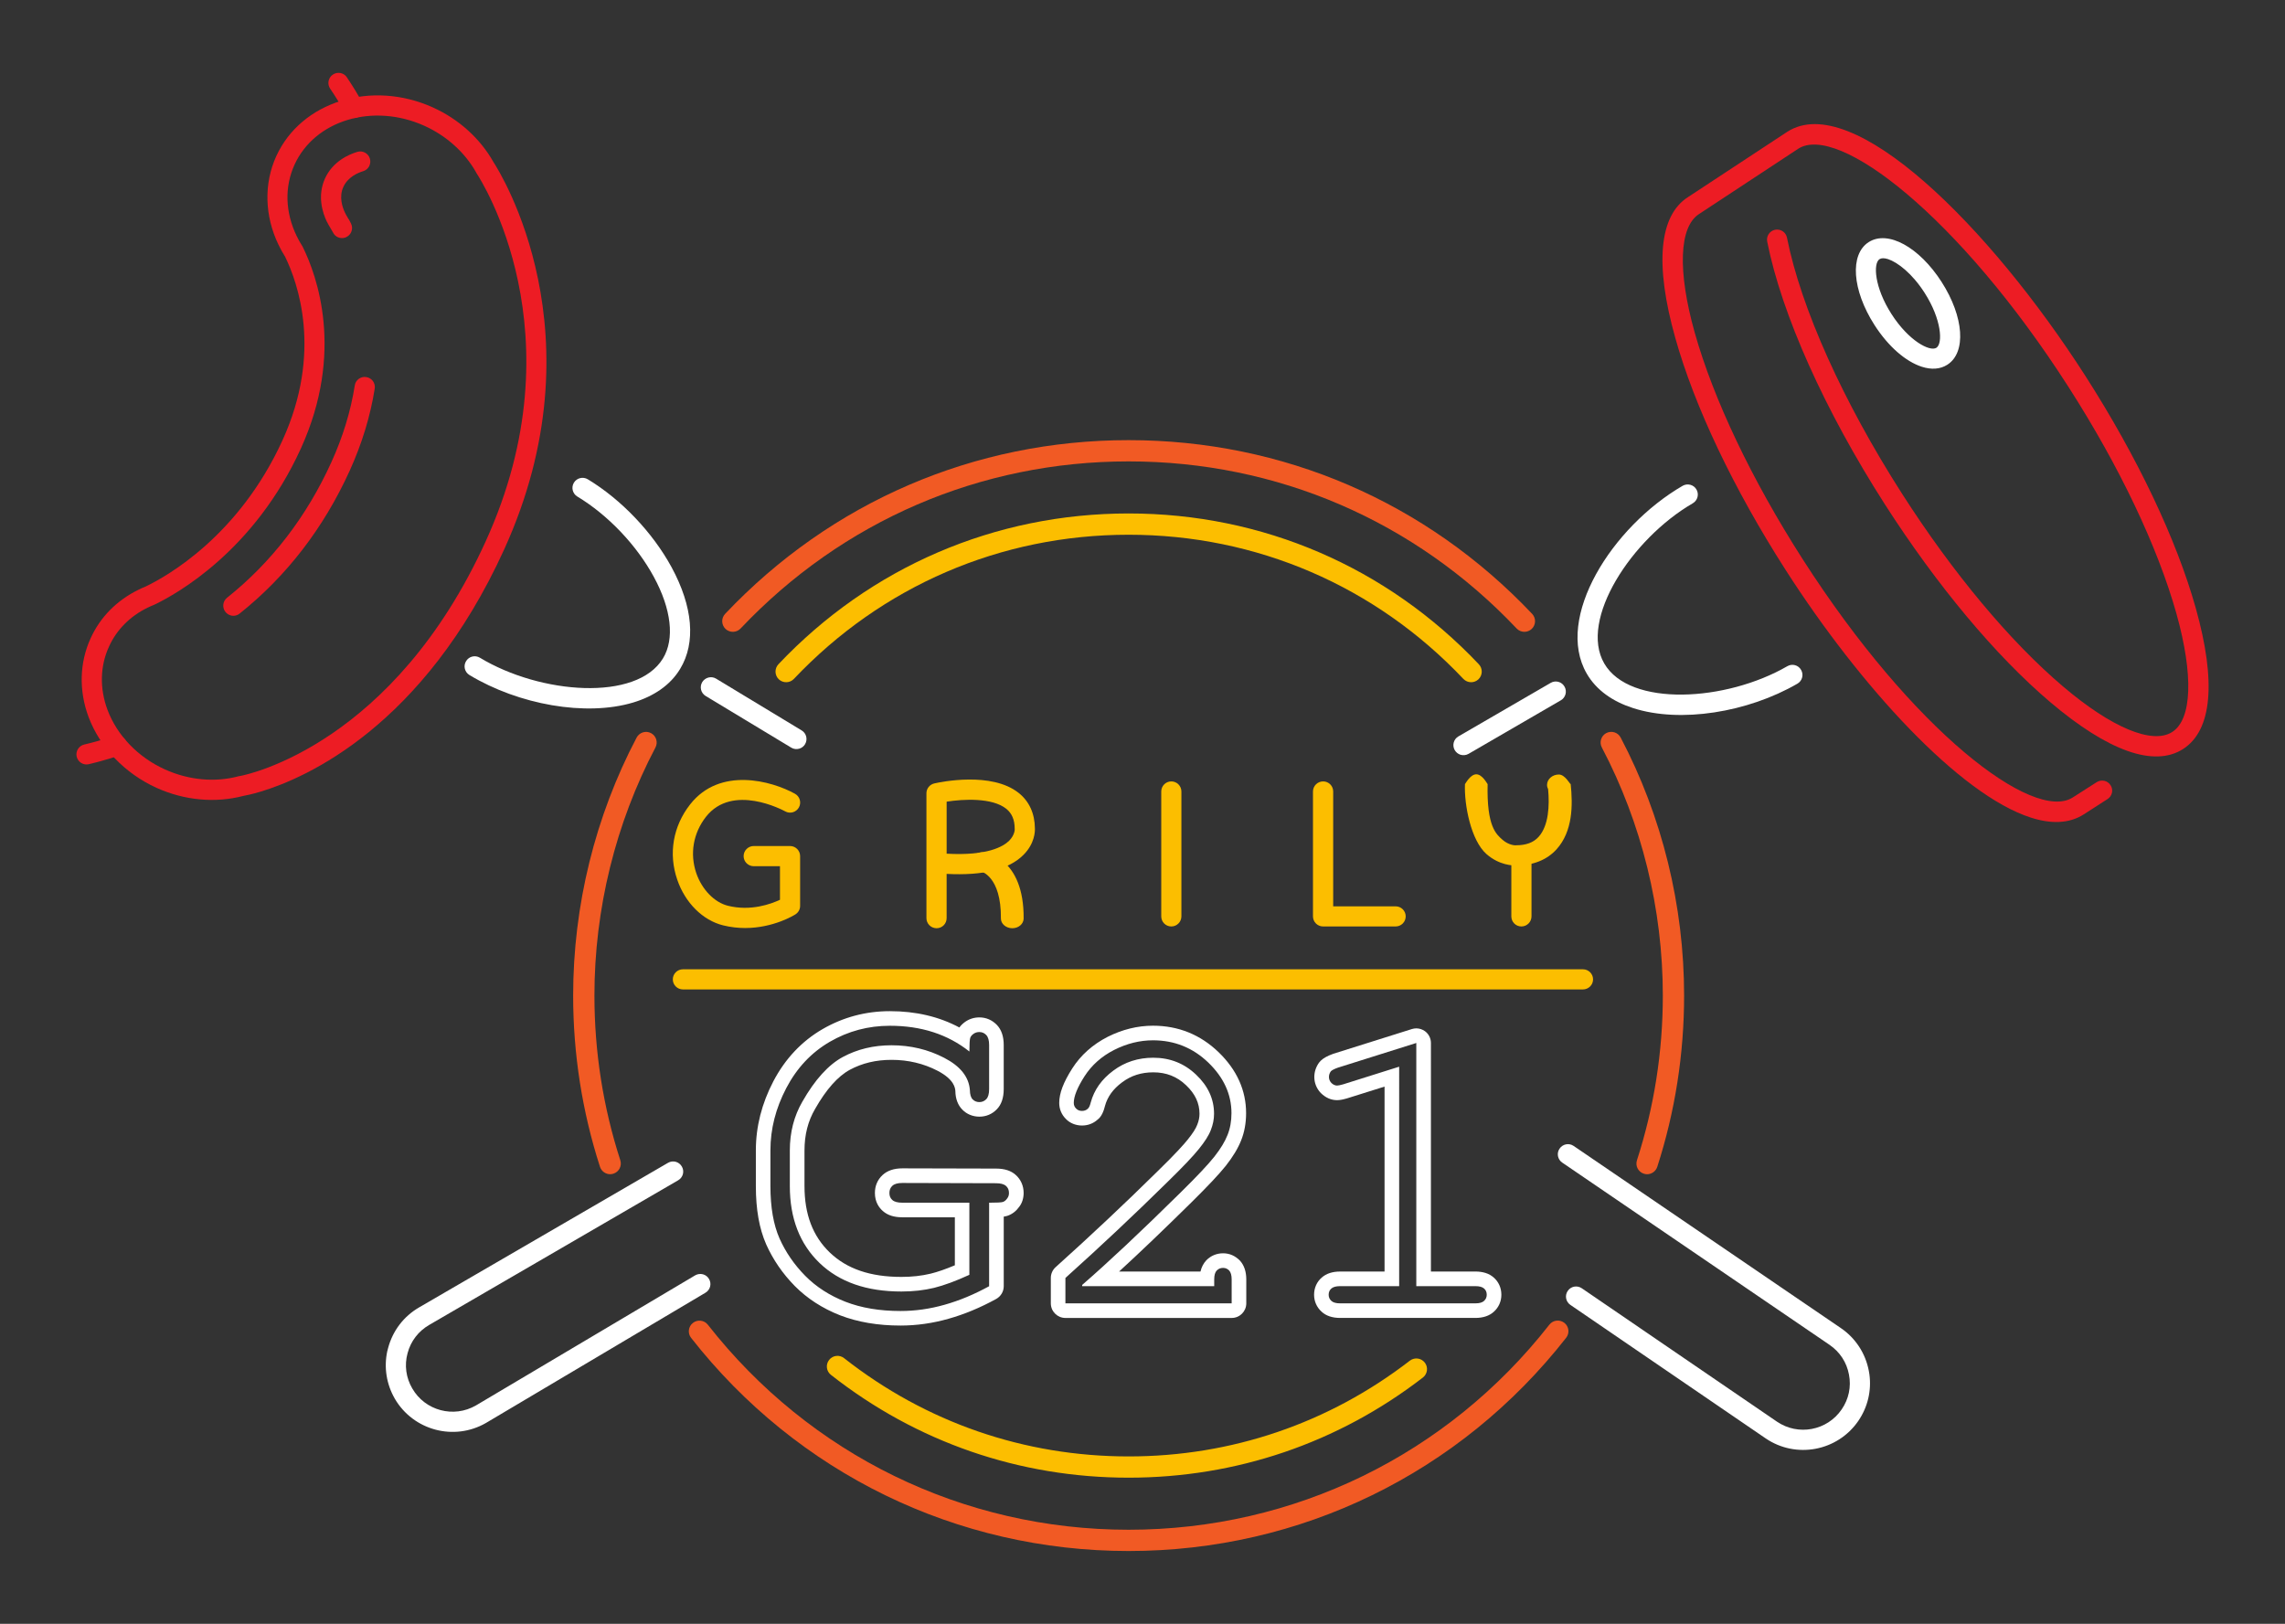 <?xml version="1.0" encoding="utf-8"?>
<!-- Generator: Adobe Illustrator 16.0.3, SVG Export Plug-In . SVG Version: 6.00 Build 0)  -->
<!DOCTYPE svg PUBLIC "-//W3C//DTD SVG 1.1//EN" "http://www.w3.org/Graphics/SVG/1.1/DTD/svg11.dtd">
<svg version="1.1" xmlns="http://www.w3.org/2000/svg" xmlns:xlink="http://www.w3.org/1999/xlink" x="0px" y="0px"
	 width="107.167px" height="76.167px" viewBox="0 0 107.167 76.167" enable-background="new 0 0 107.167 76.167"
	 xml:space="preserve">
<rect x="0" y="0" width="107.167" height="76.167" fill="#333333" stroke="none"/>
<g id="Vrstva_2" display="none">
	<rect x="-4.834" y="-10.229" display="inline" fill="#14191E" width="119" height="140"/>
</g>
<g id="Ńëîé_1">
	<g>
		<path fill="#F15A24" d="M71.494,29.636c-0.132,0-0.264-0.051-0.363-0.156c-4.781-5.054-11.244-7.838-18.198-7.838
			s-13.417,2.784-18.199,7.838c-0.19,0.2-0.504,0.209-0.707,0.02c-0.198-0.19-0.208-0.505-0.019-0.706
			c4.973-5.255,11.693-8.149,18.925-8.149s13.952,2.894,18.925,8.149c0.189,0.201,0.18,0.516-0.02,0.706
			C71.741,29.591,71.616,29.636,71.494,29.636z"/>
		<path fill="#F15A24" d="M77.248,55.078c-0.051,0-0.103-0.009-0.152-0.025c-0.264-0.085-0.407-0.366-0.323-0.629
			c0.805-2.487,1.214-5.087,1.214-7.727c0-4.054-0.99-8.079-2.861-11.638c-0.128-0.244-0.034-0.546,0.209-0.674
			c0.246-0.126,0.546-0.035,0.674,0.209c1.947,3.702,2.976,7.887,2.976,12.103c0,2.744-0.424,5.447-1.259,8.035
			C77.655,54.943,77.459,55.078,77.248,55.078z"/>
		<path fill="#F15A24" d="M52.933,72.751c-8.061,0-15.541-3.644-20.521-9.999c-0.17-0.217-0.132-0.53,0.086-0.7
			c0.216-0.169,0.529-0.135,0.701,0.085c4.787,6.11,11.98,9.616,19.733,9.616c7.757,0,14.95-3.507,19.735-9.62
			c0.172-0.219,0.485-0.252,0.701-0.085c0.218,0.169,0.256,0.483,0.086,0.7C68.477,69.106,60.997,72.751,52.933,72.751z"/>
		<path fill="#F15A24" d="M28.616,55.077c-0.21,0-0.406-0.135-0.476-0.346c-0.835-2.587-1.259-5.291-1.259-8.034
			c0-4.212,1.029-8.397,2.977-12.101c0.131-0.244,0.433-0.337,0.675-0.209c0.243,0.128,0.337,0.43,0.208,0.674
			c-1.872,3.561-2.862,7.584-2.862,11.636c0,2.639,0.409,5.239,1.214,7.726c0.084,0.263-0.06,0.544-0.323,0.629
			C28.72,55.068,28.668,55.077,28.616,55.077z"/>
		<path fill="#FCBE00" d="M68.995,32c-0.132,0-0.264-0.052-0.363-0.156c-4.126-4.36-9.7-6.762-15.699-6.762
			s-11.573,2.402-15.699,6.762c-0.191,0.201-0.505,0.208-0.707,0.02c-0.199-0.19-0.208-0.505-0.02-0.706
			c4.317-4.562,10.15-7.074,16.426-7.074s12.108,2.512,16.425,7.074c0.189,0.201,0.18,0.516-0.019,0.706
			C69.241,31.956,69.117,32,68.995,32z"/>
		<path fill="#FCBE00" d="M52.933,69.311c-5.118,0-9.947-1.667-13.962-4.823c-0.218-0.17-0.256-0.484-0.084-0.701
			c0.17-0.219,0.487-0.252,0.699-0.084c3.839,3.017,8.454,4.611,13.347,4.611c4.823,0,9.385-1.553,13.189-4.491
			c0.22-0.167,0.529-0.13,0.702,0.091c0.168,0.218,0.128,0.531-0.09,0.7C62.751,67.687,57.978,69.311,52.933,69.311z"/>
		<path fill="#FFFFFF" d="M41.735,48.114c1.474,0,2.716,0.403,3.73,1.208c0-0.355,0.014-0.568,0.039-0.641
			c0.026-0.073,0.078-0.136,0.156-0.19c0.08-0.056,0.168-0.083,0.271-0.083c0.132,0,0.236,0.048,0.326,0.142
			c0.088,0.094,0.133,0.251,0.133,0.466v2.067c0,0.225-0.045,0.384-0.133,0.473c-0.09,0.092-0.194,0.138-0.326,0.138
			c-0.122,0-0.229-0.042-0.312-0.126c-0.084-0.083-0.128-0.229-0.132-0.44c-0.046-0.616-0.449-1.12-1.204-1.51
			c-0.755-0.393-1.582-0.589-2.471-0.589c-0.845,0-1.604,0.184-2.284,0.55c-0.676,0.365-1.309,1.063-1.896,2.093
			c-0.392,0.676-0.589,1.438-0.589,2.294v1.665c0,1.515,0.467,2.718,1.396,3.612c0.927,0.891,2.205,1.336,3.835,1.336
			c0.555,0,1.063-0.058,1.535-0.172c0.474-0.118,1.022-0.321,1.654-0.611v-3.383h-3.144c-0.218,0-0.372-0.041-0.466-0.124
			c-0.096-0.083-0.14-0.193-0.14-0.332s0.044-0.25,0.14-0.338c0.094-0.086,0.248-0.131,0.466-0.131l4.392,0.012
			c0.222,0,0.375,0.042,0.469,0.126c0.096,0.083,0.141,0.193,0.141,0.332c0,0.096-0.024,0.181-0.088,0.261
			c-0.055,0.08-0.122,0.133-0.194,0.159c-0.071,0.024-0.289,0.036-0.649,0.036v3.917c-0.7,0.384-1.392,0.673-2.085,0.868
			c-0.692,0.197-1.382,0.294-2.07,0.294c-0.982,0-1.84-0.145-2.585-0.434c-0.742-0.291-1.373-0.698-1.887-1.218
			c-0.514-0.523-0.915-1.105-1.204-1.752c-0.284-0.645-0.426-1.463-0.426-2.458v-1.676c0-1,0.248-1.972,0.745-2.92
			c0.495-0.945,1.178-1.668,2.037-2.168C39.781,48.364,40.721,48.114,41.735,48.114 M41.735,47.429
			c-1.133,0-2.197,0.285-3.162,0.845c-0.973,0.565-1.747,1.387-2.301,2.442c-0.545,1.042-0.822,2.132-0.822,3.238v1.676
			c0,1.102,0.159,1.996,0.483,2.734c0.321,0.719,0.772,1.376,1.342,1.956c0.581,0.587,1.296,1.05,2.125,1.375
			c0.826,0.32,1.779,0.481,2.836,0.481c0.751,0,1.51-0.108,2.257-0.321c0.732-0.206,1.483-0.517,2.229-0.927
			c0.218-0.121,0.354-0.35,0.354-0.6v-3.262c0.078-0.012,0.136-0.025,0.186-0.042c0.218-0.078,0.399-0.22,0.537-0.415
			c0.132-0.167,0.21-0.397,0.21-0.653c0-0.335-0.134-0.637-0.376-0.849c-0.219-0.196-0.521-0.294-0.918-0.294l-4.39-0.011
			c-0.394,0-0.707,0.105-0.931,0.312c-0.238,0.221-0.361,0.511-0.361,0.843c0,0.432,0.203,0.699,0.375,0.849
			c0.22,0.195,0.52,0.292,0.915,0.292h2.46v2.251c-0.429,0.18-0.809,0.313-1.136,0.393c-0.424,0.102-0.873,0.152-1.37,0.152
			c-1.46,0-2.559-0.375-3.361-1.146c-0.797-0.766-1.185-1.787-1.185-3.118v-1.665c0-0.737,0.162-1.375,0.497-1.95
			c0.521-0.917,1.07-1.533,1.628-1.835c0.585-0.314,1.225-0.467,1.959-0.467c0.777,0,1.502,0.172,2.155,0.511
			c0.795,0.412,0.826,0.819,0.837,0.953c0.004,0.356,0.117,0.665,0.333,0.877c0.2,0.206,0.485,0.324,0.793,0.324
			c0.313,0,0.596-0.118,0.815-0.343c0.217-0.219,0.327-0.541,0.327-0.953v-2.067c0-0.396-0.105-0.711-0.317-0.936
			c-0.226-0.235-0.51-0.357-0.825-0.357c-0.243,0-0.465,0.069-0.661,0.204c-0.111,0.078-0.205,0.167-0.277,0.269
			C44.046,47.686,42.953,47.429,41.735,47.429L41.735,47.429z"/>
		<path fill="#FFFFFF" d="M54.075,48.796c1.007,0,1.873,0.349,2.598,1.047c0.72,0.696,1.083,1.487,1.083,2.37
			c0,0.372-0.06,0.714-0.184,1.023c-0.122,0.31-0.326,0.647-0.619,1.019c-0.292,0.368-0.813,0.922-1.568,1.665
			c-1.895,1.87-3.438,3.317-4.631,4.35v0.058h6.193V60.01c0-0.193,0.038-0.33,0.117-0.415c0.078-0.08,0.176-0.124,0.298-0.124
			c0.116,0,0.21,0.044,0.287,0.124c0.076,0.085,0.116,0.222,0.116,0.415v1.124h-7.797v-1.191c1.638-1.471,3.233-2.97,4.777-4.492
			c0.73-0.711,1.225-1.234,1.49-1.567c0.268-0.332,0.457-0.623,0.553-0.879c0.1-0.251,0.151-0.505,0.151-0.762
			c0-0.69-0.279-1.302-0.84-1.833c-0.554-0.531-1.227-0.797-2.012-0.797c-0.705,0-1.334,0.202-1.871,0.604
			c-0.547,0.404-0.9,0.903-1.061,1.497c-0.038,0.156-0.084,0.254-0.144,0.298c-0.074,0.067-0.166,0.096-0.268,0.096
			c-0.108,0-0.202-0.036-0.273-0.11c-0.074-0.073-0.11-0.161-0.11-0.265c0-0.307,0.168-0.723,0.503-1.248
			c0.338-0.525,0.802-0.938,1.391-1.238C52.851,48.946,53.458,48.796,54.075,48.796 M54.075,48.111c-0.725,0-1.44,0.177-2.129,0.524
			c-0.697,0.357-1.256,0.854-1.656,1.479c-0.419,0.656-0.612,1.169-0.612,1.619c0,0.289,0.109,0.549,0.313,0.752
			c0.186,0.194,0.459,0.308,0.755,0.308c0.277,0,0.527-0.095,0.725-0.272c0.206-0.148,0.302-0.44,0.352-0.644
			c0.116-0.429,0.38-0.797,0.803-1.11c0.422-0.316,0.9-0.469,1.464-0.469c0.609,0,1.112,0.198,1.538,0.606
			c0.425,0.402,0.629,0.84,0.629,1.339c0,0.168-0.034,0.334-0.104,0.509c-0.068,0.184-0.218,0.416-0.449,0.702
			c-0.178,0.223-0.567,0.661-1.435,1.506c-1.521,1.5-3.121,3.004-4.757,4.474c-0.146,0.13-0.228,0.315-0.228,0.509v1.191
			c0,0.378,0.306,0.685,0.685,0.685h7.797c0.378,0,0.685-0.307,0.685-0.685V60.01c0-0.363-0.098-0.656-0.291-0.873
			c-0.228-0.235-0.497-0.351-0.797-0.351c-0.302,0-0.573,0.113-0.785,0.327c-0.138,0.149-0.228,0.325-0.275,0.529h-3.818
			c0.982-0.899,2.113-1.982,3.383-3.235c0.777-0.767,1.309-1.332,1.624-1.727c0.335-0.426,0.569-0.815,0.719-1.193
			c0.152-0.381,0.231-0.811,0.231-1.274c0-1.07-0.434-2.033-1.292-2.862C56.296,48.529,55.262,48.111,54.075,48.111L54.075,48.111z"
			/>
		<path fill="#FFFFFF" d="M66.425,48.921v11.406h2.767c0.195,0,0.329,0.038,0.411,0.111c0.084,0.072,0.126,0.17,0.126,0.293
			c0,0.115-0.042,0.211-0.126,0.288c-0.082,0.077-0.216,0.115-0.411,0.115h-6.339c-0.191,0-0.328-0.038-0.411-0.115
			c-0.084-0.076-0.128-0.173-0.128-0.288c0-0.123,0.044-0.221,0.128-0.293c0.083-0.073,0.22-0.111,0.411-0.111h2.768V50.034
			l-2.63,0.828c-0.13,0.036-0.222,0.057-0.281,0.057c-0.093,0-0.183-0.041-0.266-0.12c-0.076-0.081-0.116-0.176-0.116-0.282
			c0-0.097,0.03-0.187,0.092-0.271c0.054-0.051,0.16-0.107,0.319-0.164L66.425,48.921 M66.425,48.236
			c-0.069,0-0.138,0.011-0.207,0.032l-3.687,1.16c-0.286,0.104-0.458,0.201-0.588,0.325c-0.027,0.027-0.054,0.056-0.077,0.087
			c-0.146,0.201-0.224,0.434-0.224,0.676c0,0.28,0.107,0.548,0.307,0.754c0.23,0.226,0.487,0.333,0.76,0.333
			c0.142,0,0.283-0.031,0.465-0.083l1.762-0.553v8.675h-2.083c-0.361,0-0.651,0.095-0.863,0.283
			c-0.231,0.198-0.359,0.486-0.359,0.806c0,0.306,0.124,0.588,0.352,0.794c0.206,0.193,0.502,0.293,0.871,0.293h6.339
			c0.369,0,0.665-0.1,0.877-0.298c0.22-0.2,0.345-0.482,0.345-0.79c0-0.321-0.129-0.609-0.363-0.811
			c-0.207-0.183-0.497-0.278-0.858-0.278h-2.083V48.921c0-0.218-0.104-0.423-0.279-0.552C66.711,48.282,66.567,48.236,66.425,48.236
			L66.425,48.236z"/>
		<g>
			<path fill="#FCBE00" d="M34.948,43.529c-0.327,0-0.675-0.036-1.038-0.126c-0.952-0.237-1.777-1.057-2.146-2.14
				c-0.422-1.22-0.2-2.508,0.604-3.533c1.393-1.779,3.824-1.105,4.915-0.5c0.228,0.126,0.313,0.414,0.186,0.643
				c-0.128,0.228-0.415,0.312-0.643,0.184l0,0c-0.101-0.054-2.473-1.33-3.717,0.256c-0.598,0.768-0.763,1.73-0.453,2.643
				c0.266,0.77,0.849,1.371,1.485,1.529c1.076,0.267,2.023-0.086,2.44-0.281v-1.574h-1.23c-0.261,0-0.475-0.212-0.475-0.473
				c0-0.262,0.214-0.474,0.475-0.474h1.702c0.262,0,0.473,0.212,0.473,0.474v2.331c0,0.162-0.081,0.312-0.219,0.4
				C37.261,42.919,36.282,43.529,34.948,43.529z"/>
		</g>
		<g>
			<path fill="#FCBE00" d="M65.454,43.456h-3.399c-0.262,0-0.476-0.211-0.476-0.473v-5.858c0-0.261,0.214-0.473,0.476-0.473
				s0.472,0.212,0.472,0.473v5.387h2.928c0.262,0,0.473,0.211,0.473,0.472C65.927,43.245,65.716,43.456,65.454,43.456z"/>
		</g>
		<g>
			<path fill="#FCBE00" d="M54.934,43.456c-0.26,0-0.471-0.211-0.471-0.473v-5.858c0-0.261,0.211-0.473,0.471-0.473
				c0.262,0,0.474,0.212,0.474,0.473v5.858C55.407,43.245,55.195,43.456,54.934,43.456z"/>
		</g>
		<g>
			<path fill="#FCBE00" d="M71.353,43.456c-0.26,0-0.471-0.211-0.471-0.473v-2.454c0-0.261,0.211-0.473,0.471-0.473
				c0.262,0,0.475,0.212,0.475,0.473v2.454C71.827,43.245,71.614,43.456,71.353,43.456z"/>
		</g>
		<g>
			<path fill="#FCBE00" d="M43.926,43.539c-0.262,0-0.476-0.211-0.476-0.473v-5.859c0-0.22,0.154-0.411,0.369-0.46
				c0.271-0.062,2.683-0.573,3.961,0.449c0.493,0.393,0.753,0.968,0.757,1.665C48.543,39,48.529,39.571,48,40.099
				c-0.679,0.682-1.89,0.981-3.603,0.891v2.076C44.397,43.328,44.188,43.539,43.926,43.539z M44.397,40.042
				c1.909,0.108,2.657-0.333,2.936-0.611c0.256-0.26,0.258-0.521,0.258-0.522c-0.002-0.012-0.002-0.026-0.002-0.037
				c0-0.416-0.128-0.722-0.397-0.937c-0.665-0.53-2.016-0.454-2.794-0.333V40.042z"/>
		</g>
		<g>
			<path fill="#FCBE00" d="M47.477,43.539c0,0-0.004,0-0.006,0c-0.291-0.003-0.528-0.207-0.528-0.453
				c0.018-2.009-0.941-2.214-0.952-2.215c-0.288-0.035-0.484-0.26-0.44-0.506c0.038-0.248,0.316-0.419,0.603-0.386
				c0.078,0.009,1.88,0.25,1.855,3.113C48.001,43.34,47.771,43.539,47.477,43.539z"/>
		</g>
		<g>
			<path fill="#FCBE00" d="M74.24,46.41H32.031c-0.262,0-0.476-0.211-0.476-0.472c0-0.262,0.214-0.473,0.476-0.473H74.24
				c0.262,0,0.475,0.211,0.475,0.473C74.715,46.198,74.502,46.41,74.24,46.41z"/>
		</g>
		<g>
			<g>
				<path fill="#ED1C24" d="M12.233,37.129c-0.443,0.134-0.733,0.188-0.816,0.202c-1.32,0.348-2.765,0.214-4.074-0.376
					C5.86,36.28,4.696,35.07,4.155,33.635c-0.462-1.237-0.428-2.548,0.092-3.689c0.449-0.997,1.232-1.789,2.259-2.29
					c0.109-0.054,0.222-0.104,0.337-0.151c1.005-0.485,4.368-2.379,6.409-6.86c1.879-4.126,0.719-7.377,0.118-8.607
					c-0.11-0.176-0.218-0.364-0.31-0.561c-0.653-1.353-0.689-2.865-0.106-4.146c1.167-2.569,4.466-3.595,7.352-2.29l0,0
					c1.212,0.548,2.215,1.458,2.838,2.563c0.323,0.495,5.087,8.093,0.501,18.169C19.853,34.099,14.326,36.497,12.233,37.129z
					 M11.271,36.396c0.418-0.077,7.196-1.536,11.512-11.013c4.428-9.731-0.235-16.967-0.441-17.27
					c-0.002-0.01-0.008-0.02-0.014-0.03c-0.527-0.936-1.383-1.709-2.415-2.178l0,0c-2.408-1.09-5.143-0.275-6.099,1.819
					c-0.474,1.04-0.439,2.228,0.098,3.343c0.08,0.171,0.176,0.334,0.271,0.484c0.008,0.017,0.014,0.032,0.023,0.045
					c0.657,1.334,1.96,4.921-0.094,9.438c-2.179,4.793-5.813,6.823-6.874,7.33c-0.008,0.005-0.02,0.008-0.029,0.011
					c-0.097,0.041-0.196,0.083-0.29,0.13c-0.825,0.403-1.454,1.038-1.81,1.831c-0.419,0.912-0.439,1.964-0.065,2.966
					c0.453,1.201,1.434,2.219,2.694,2.789c1.118,0.504,2.347,0.618,3.463,0.316C11.223,36.402,11.247,36.398,11.271,36.396z"/>
			</g>
			<g>
				<path fill="#ED1C24" d="M16.176,11.148c-0.22,0.065-0.457-0.033-0.558-0.244c-0.035-0.067-0.071-0.129-0.111-0.193
					c-0.063-0.101-0.124-0.211-0.182-0.323c-0.192-0.401-0.454-1.192-0.084-2.014c0.365-0.799,1.104-1.127,1.516-1.25
					c0.25-0.076,0.516,0.065,0.591,0.316c0.074,0.25-0.065,0.514-0.315,0.59c-0.258,0.078-0.717,0.276-0.929,0.737
					c-0.216,0.468-0.044,0.96,0.076,1.21c0.04,0.08,0.08,0.157,0.124,0.226c0.058,0.088,0.111,0.182,0.157,0.28
					c0.118,0.235,0.022,0.519-0.211,0.634C16.228,11.13,16.199,11.141,16.176,11.148z"/>
			</g>
			<g>
				<path fill="#ED1C24" d="M11.081,28.864c-0.182,0.056-0.38-0.005-0.507-0.16c-0.162-0.204-0.13-0.501,0.073-0.665
					c2.087-1.664,3.732-3.803,4.892-6.354c0.539-1.183,0.91-2.396,1.1-3.606c0.038-0.257,0.282-0.434,0.538-0.392
					c0.263,0.038,0.437,0.282,0.398,0.539c-0.205,1.295-0.601,2.59-1.174,3.853c-1.223,2.689-2.958,4.942-5.16,6.7
					C11.194,28.817,11.137,28.847,11.081,28.864z"/>
			</g>
			<g>
				<path fill="#ED1C24" d="M16.737,5.516c-0.208,0.063-0.438-0.023-0.55-0.218c-0.231-0.411-0.467-0.796-0.705-1.143
					c-0.146-0.218-0.086-0.512,0.13-0.657c0.218-0.146,0.516-0.089,0.655,0.128c0.25,0.369,0.497,0.773,0.743,1.201
					c0.132,0.226,0.05,0.517-0.176,0.646C16.805,5.49,16.771,5.506,16.737,5.516z"/>
			</g>
			<g>
				<path fill="#ED1C24" d="M5.117,35.589c-0.399,0.12-0.729,0.204-0.952,0.256c-0.256,0.06-0.508-0.099-0.569-0.354
					c-0.058-0.256,0.102-0.51,0.355-0.569c0.302-0.07,0.781-0.193,1.386-0.395c0.246-0.088,0.518,0.048,0.6,0.297
					c0.082,0.247-0.05,0.515-0.298,0.598C5.451,35.486,5.277,35.541,5.117,35.589z"/>
			</g>
		</g>
		<g>
			<path fill="#ED1C24" d="M95.241,38.348c-3.335-1.073-7.998-6.158-11.493-11.612c-2.437-3.801-4.277-7.668-5.179-10.894
				c-0.968-3.445-0.761-5.728,0.6-6.598l4.657-3.064c3.054-1.961,9.484,4.442,13.983,11.459c2.435,3.801,4.272,7.668,5.175,10.892
				c0.967,3.449,0.763,5.729-0.599,6.603c-1.356,0.869-3.516,0.103-6.243-2.213c-2.551-2.168-5.297-5.456-7.733-9.253
				c-2.83-4.418-4.845-8.912-5.527-12.335c-0.051-0.256,0.115-0.505,0.371-0.557c0.258-0.049,0.507,0.115,0.556,0.371
				c0.661,3.313,2.63,7.687,5.396,12.009c2.385,3.723,5.065,6.934,7.552,9.043c2.276,1.934,4.189,2.732,5.12,2.135
				c0.931-0.595,1.003-2.67,0.2-5.544c-0.879-3.139-2.675-6.915-5.062-10.637c-5.17-8.063-10.83-12.364-12.675-11.178l-4.655,3.065
				c-0.936,0.601-1.011,2.672-0.206,5.548c0.881,3.137,2.68,6.915,5.063,10.635c5.169,8.064,10.826,12.365,12.672,11.181l1.12-0.716
				c0.222-0.141,0.514-0.077,0.651,0.142c0.146,0.22,0.078,0.512-0.144,0.652l-1.115,0.718
				C97.047,38.634,96.198,38.657,95.241,38.348z"/>
		</g>
		<g>
			<path fill="#FFFFFF" d="M90.131,17.202c-0.741-0.239-1.562-0.934-2.219-1.96c-1.049-1.64-1.166-3.309-0.271-3.885
				c0.898-0.575,2.368,0.228,3.421,1.868c1.051,1.64,1.166,3.309,0.268,3.883l0,0C90.992,17.324,90.576,17.345,90.131,17.202z
				 M91.075,16.71L91.075,16.71L91.075,16.71z M88.547,12.153c-0.173-0.055-0.307-0.052-0.395,0.001
				c-0.31,0.198-0.242,1.327,0.559,2.576c0.799,1.25,1.796,1.779,2.107,1.582l0,0c0.308-0.2,0.247-1.328-0.554-2.577
				C89.682,12.825,88.995,12.3,88.547,12.153z"/>
		</g>
		<g>
			<g>
				<path fill="#FFFFFF" d="M29.702,32.95c-2.225,0.67-5.38,0.103-7.685-1.288c-0.224-0.136-0.296-0.426-0.158-0.65
					c0.134-0.224,0.422-0.297,0.649-0.161c2.836,1.715,7.355,2.066,8.587,0.029c0.554-0.912,0.394-2.306-0.431-3.823
					c-0.809-1.491-2.149-2.9-3.587-3.767c-0.224-0.136-0.296-0.426-0.16-0.65c0.136-0.223,0.424-0.293,0.649-0.16
					c1.575,0.951,3.041,2.492,3.93,4.124c1.003,1.848,1.148,3.539,0.406,4.766C31.436,32.146,30.652,32.662,29.702,32.95z"/>
			</g>
			<g>
				<path fill="#FFFFFF" d="M37.489,35.116c-0.124,0.037-0.264,0.025-0.382-0.049l-4.012-2.422c-0.224-0.136-0.294-0.426-0.16-0.651
					c0.14-0.223,0.43-0.296,0.651-0.161l4.008,2.425c0.228,0.135,0.296,0.426,0.164,0.648
					C37.694,35.013,37.601,35.082,37.489,35.116z"/>
			</g>
		</g>
		<g>
			<path fill="#FFFFFF" d="M87.675,64.461c0.105,0.769-0.078,1.54-0.518,2.185c-0.977,1.425-2.924,1.792-4.35,0.82l-9.157-6.26
				c-0.217-0.149-0.27-0.443-0.123-0.655c0.146-0.219,0.441-0.272,0.657-0.126l9.154,6.257c0.996,0.679,2.356,0.424,3.035-0.572
				c0.332-0.48,0.456-1.06,0.344-1.635c-0.107-0.575-0.43-1.067-0.916-1.398l-12.534-8.546c-0.216-0.149-0.271-0.442-0.122-0.655
				c0.146-0.216,0.439-0.275,0.657-0.127l12.534,8.545c0.692,0.472,1.156,1.187,1.312,2.007
				C87.658,64.354,87.669,64.41,87.675,64.461z"/>
		</g>
		<path fill="#FFFFFF" d="M18.161,63.389c-0.16,0.758-0.034,1.54,0.355,2.217c0.87,1.492,2.786,2,4.279,1.137l10.289-6.106
			c0.228-0.133,0.302-0.422,0.17-0.644c-0.128-0.229-0.419-0.304-0.648-0.174l-10.283,6.103c-1.043,0.604-2.383,0.25-2.986-0.794
			c-0.295-0.502-0.377-1.091-0.222-1.656c0.15-0.565,0.508-1.032,1.015-1.326l11.676-6.784c0.229-0.133,0.305-0.421,0.173-0.645
			c-0.13-0.227-0.417-0.307-0.648-0.175l-11.676,6.783c-0.723,0.419-1.238,1.098-1.453,1.906
			C18.187,63.284,18.173,63.338,18.161,63.389z"/>
		<g>
			<g>
				<path fill="#FFFFFF" d="M76.595,33.214c-0.947-0.303-1.722-0.833-2.177-1.619c-1.512-2.612,1.176-6.881,4.501-8.81
					c0.228-0.128,0.518-0.05,0.646,0.175c0.13,0.224,0.054,0.513-0.172,0.646c-2.866,1.663-5.347,5.456-4.154,7.513
					c1.194,2.061,5.718,1.792,8.588,0.129c0.226-0.132,0.518-0.053,0.644,0.173c0.133,0.225,0.056,0.514-0.17,0.646
					C81.973,33.417,78.806,33.928,76.595,33.214z"/>
			</g>
			<g>
				<path fill="#FFFFFF" d="M68.492,35.4c-0.107-0.036-0.202-0.109-0.264-0.214c-0.13-0.227-0.054-0.515,0.174-0.646l4.326-2.51
					c0.228-0.133,0.517-0.053,0.646,0.172c0.132,0.224,0.056,0.516-0.17,0.646l-4.327,2.511
					C68.756,35.428,68.618,35.439,68.492,35.4z"/>
			</g>
		</g>
		<path fill="none" d="M30.207,35.008"/>
		<path fill="#FCBE00" d="M73.665,36.771h-0.011c-0.027,0-0.257-0.442-0.543-0.442c-0.305,0-0.554,0.219-0.554,0.49
			c0,0.071,0.02,0.138,0.05,0.199c0.07,0.761,0.03,1.707-0.444,2.233c-0.243,0.27-0.589,0.397-1.06,0.397
			c-0.012,0-0.027,0-0.042,0.002c-0.002,0-0.298-0.002-0.591-0.258c-0.297-0.262-0.749-0.621-0.7-2.621h-0.007
			c-0.01,0-0.239-0.452-0.524-0.452s-0.516,0.452-0.525,0.452h-0.007c-0.041,1,0.287,2.654,1.007,3.288
			c0.599,0.529,1.245,0.543,1.403,0.538c0.787-0.004,1.438-0.265,1.884-0.758C73.766,38.993,73.77,37.771,73.665,36.771z"/>
	</g>
</g>
</svg>

